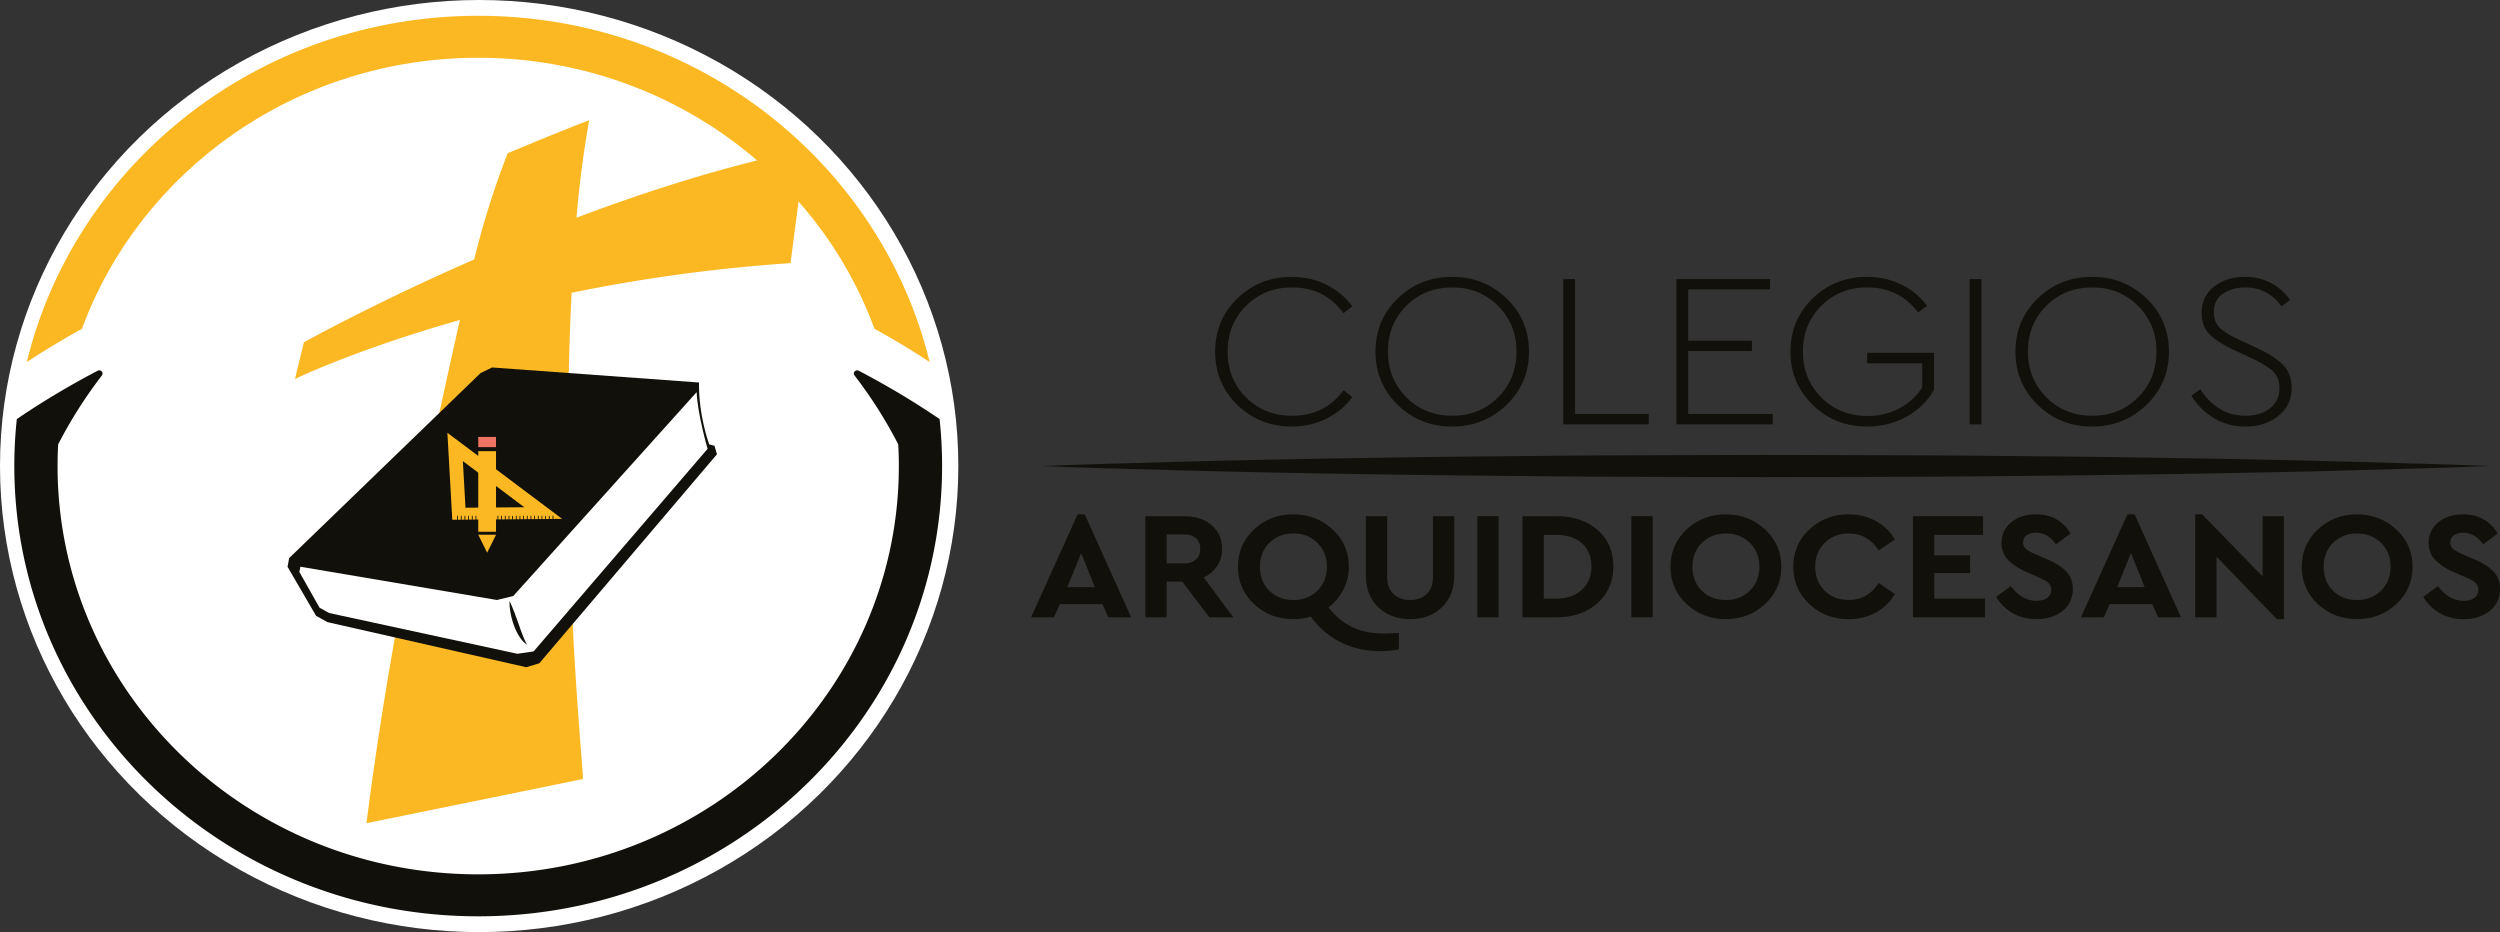 <svg xmlns="http://www.w3.org/2000/svg" viewBox="0 0 6134.58 2287.22"><rect x="0" y="0" width="6134.58" height="2287.22" fill="#333333" stroke="none"/><defs><style>.cls-1{fill:#12100b;}.cls-2{fill:#fff;}.cls-3{fill:#fbb823;}.cls-4{fill:#ee7363;}</style></defs><g id="Capa_2" data-name="Capa 2"><g id="Capa_1-2" data-name="Capa 1"><path class="cls-1" d="M3255,698.82q39,19.45,63.43,52.94l-21.7,16.74q-46.18-63.19-126.31-63.2-67.33,0-112.68,45.11t-45.36,112.07q0,67.51,45.08,112.61t113,45.1q80.68,0,126.31-62.65l21.7,16.74q-24.46,33.5-63.43,52.93t-85.14,19.45q-79,0-133.55-52.93T2981.75,863q0-77.78,54.53-130.71t133.55-52.93q46.18,0,85.14,19.44"></path><path class="cls-1" d="M3696.82,732.31q55.09,52.92,55.09,130.71,0,77.24-55.09,130.43t-133.55,53.21q-79,0-133.55-53.21T3375.19,863q0-77.78,54.53-130.71t133.55-52.93q78.46,0,133.55,52.93m-246,18.09q-45.07,45.11-45.07,112.08t45.07,112.34q45.08,45.38,113,45.37,67.32,0,112.4-45.37t45.08-112.34q0-66.43-45.36-111.81T3563.83,705.3q-67.89,0-113,45.1"></path><polygon class="cls-1" points="3864.89 1015.87 4045.74 1015.87 4045.74 1041.25 3835.95 1041.25 3835.95 684.78 3864.89 684.78 3864.89 1015.87"></polygon><polygon class="cls-1" points="4343.45 710.16 4142.57 710.16 4142.57 836.01 4298.94 836.01 4298.94 861.4 4142.57 861.4 4142.57 1015.87 4350.13 1015.87 4350.13 1041.26 4113.64 1041.26 4113.64 684.78 4343.45 684.78 4343.45 710.16"></polygon><path class="cls-1" d="M4665.09,698a171.37,171.37,0,0,1,63.44,52.12l-21.7,16.75q-46.18-61.57-124.64-61.58-67.89,0-113,45.1t-45.07,112.08q0,67.51,45.07,112.88t114.08,45.37q42.84,0,77.9-18.9t55.65-51.31V891.64H4581.63V865.72h164.16v90.74q-23.94,42.12-67.89,66.17t-96.27,24q-79,0-133.55-53.21T4393.55,863q0-77.78,54.53-130.71t133.55-52.93q45.06,0,83.46,18.63"></path><rect class="cls-1" x="4833.17" y="684.78" width="28.94" height="356.48"></rect><path class="cls-1" d="M5267.2,732.31q55.1,52.92,55.09,130.71,0,77.24-55.09,130.43t-133.55,53.21q-79,0-133.55-53.21T4945.57,863q0-77.78,54.53-130.71t133.55-52.93q78.47,0,133.55,52.93M5021.25,750.4q-45.08,45.11-45.07,112.08t45.07,112.34q45.08,45.38,113,45.37,67.34,0,112.4-45.37t45.08-112.34q0-66.43-45.36-111.81T5134.21,705.3q-67.87,0-113,45.1"></path><path class="cls-1" d="M5573,694.77a130.09,130.09,0,0,1,46.46,41.32l-21.14,15.67q-33.39-46.46-89-46.46-31.15,0-54,15.13t-22.82,45.36a61.28,61.28,0,0,0,4.46,24.05,47.09,47.09,0,0,0,14.75,18.63,151,151,0,0,0,19.47,13.23q9.18,5.13,26.43,13.23l41.18,19.44q44,20.53,64.27,41.87t20.31,55.89q0,42.14-32.55,68.33t-81.52,26.2q-41.73,0-76-20.26T5377.41,971l21.7-15.66q42.29,64.82,110.73,64.81,36.72,0,60.09-18.1t23.38-49.41q0-26.48-15.58-41.32t-52.3-32.14l-41.74-19.44q-39-17.82-60.1-37.81t-21.14-54.55q0-40.5,30.88-64.27t76-23.77q35.05,0,63.71,15.39"></path><path class="cls-1" d="M2705.2,1482.45H2600.6l-14.33,32.34h-56.18l114.28-252.69h17.44l113.9,252.69h-56.18Zm-52.3-125.22-33.71,83.48h67.41Z"></path><path class="cls-1" d="M2967.41,1514.79l-66.24-87.62h-38.35v87.62h-52.3V1266.61h96.07q40.68,0,66.44,22t25.77,58.09q0,23.7-12,41.93T2953.86,1417l72.44,97.77Zm-104.59-132.36h43.77q18.21,0,28.47-9.78t10.27-26q0-15.78-10.46-25.57t-28.28-9.77h-43.77Z"></path><path class="cls-1" d="M3432.63,1553.14V1593q-20.13,4.88-45.71,4.88-51.91,0-95.88-21.43t-74.57-63.55a146.41,146.41,0,0,1-43,6.4q-56.56,0-96.08-37t-39.52-91.57q0-54.53,39.52-91.56t96.08-37q56.55,0,96.45,37t39.91,91.56a120.72,120.72,0,0,1-13.36,56,131.21,131.21,0,0,1-36.61,44q25.95,32.73,58.88,48.32t78.25,15.61q7.76,0,35.64-1.51m-317.86-103.59q23.05,22.74,59.08,22.75,35.25,0,58.7-22.94T3256,1390.7q0-35.71-23.43-58.66t-58.7-22.94q-35.64,0-58.88,22.94t-23.25,58.66q0,36.1,23.05,58.85"></path><path class="cls-1" d="M3568.56,1412.13q0,48.88-30.42,78t-78,29.15q-47.65,0-78.07-29.15t-30.41-78V1266.61h52.3v149.28q0,27.08,15.69,41.74t40.49,14.67q25.17,0,40.67-14.67t15.49-41.74V1266.61h52.31Z"></path><rect class="cls-1" x="3625.07" y="1266.61" width="52.3" height="248.17"></rect><path class="cls-1" d="M3920.24,1300.45Q3959,1334.29,3959,1390q0,54.9-38.94,89.87t-100.53,35h-83.68V1266.61h83.68q62,0,100.72,33.84m-132.1,12v156.43h31q38.74,0,62.37-21.62t23.63-57.34q0-36.1-23.43-56.78t-62.57-20.69Z"></path><rect class="cls-1" x="4003.1" y="1266.61" width="52.29" height="248.17"></rect><path class="cls-1" d="M4331.19,1299.14q39.9,37,39.91,91.56t-39.91,91.57q-39.9,37-96.46,37t-96.07-37q-39.51-37.05-39.52-91.57t39.52-91.56q39.51-37,96.07-37t96.46,37M4176.24,1332Q4153,1355,4153,1390.7q0,36.1,23.05,58.85t59.08,22.75q35.25,0,58.69-22.94t23.44-58.66q0-35.71-23.44-58.66t-58.69-22.94q-35.64,0-58.88,22.94"></path><path class="cls-1" d="M4602.9,1278.46a121.06,121.06,0,0,1,46.68,45.31l-39.51,27.08q-27.12-41.76-73.22-41.75-36,0-59.27,22.94t-23.25,59q0,35.72,23.25,58.47t59.27,22.75q46.09,0,73.22-41.74l39.51,27.08a118,118,0,0,1-46.49,45.31q-29.84,16.35-66.63,16.35-57.35,0-96.65-37t-39.33-91.57q0-54.53,39.52-91.56t96.85-37q36.4,0,66,16.36"></path><polygon class="cls-1" points="4866.08 1312.48 4746.37 1312.48 4746.37 1362.88 4834.31 1362.88 4834.31 1406.12 4746.37 1406.12 4746.37 1468.91 4870.73 1468.91 4870.73 1514.79 4694.08 1514.79 4694.08 1266.61 4866.08 1266.61 4866.08 1312.48"></polygon><path class="cls-1" d="M5047.15,1274.88a91,91,0,0,1,33.51,34.22L5045,1335.8q-19.76-28.58-48.81-28.58-13.54,0-22.66,6.2t-9.1,17.87q0,9.76,6.77,15.6t23.06,13l29,12.41q32.16,13.9,47.65,30.64t15.5,41.93q0,33.84-25.18,54.15T4997,1519.31q-32.55,0-58.31-14.86a109,109,0,0,1-40.47-40l36-26.32q26.73,36.09,62.76,36.1,17,0,26.73-7.33t9.68-20.13a21.36,21.36,0,0,0-4.45-13.34,31.25,31.25,0,0,0-10.08-8.83c-3.74-2-9.74-4.89-18-8.66l-27.5-12q-29.84-13.15-45.91-30.08t-16.08-41.36q0-31.59,24-51t60.82-19.37q29.45,0,50.95,12.78"></path><path class="cls-1" d="M5281.3,1482.45H5176.7l-14.34,32.34h-56.17l114.28-252.69h17.44l113.9,252.69h-56.18ZM5229,1357.23l-33.7,83.48h67.41Z"></path><polygon class="cls-1" points="5604.34 1266.61 5604.34 1519.3 5586.9 1519.3 5438.91 1365.88 5438.91 1514.79 5386.62 1514.79 5386.62 1262.1 5403.66 1262.1 5552.04 1414.39 5552.04 1266.61 5604.34 1266.61"></polygon><path class="cls-1" d="M5880.1,1299.14q39.91,37,39.91,91.56t-39.91,91.57q-39.9,37-96.45,37t-96.08-37q-39.51-37.05-39.52-91.57t39.52-91.56q39.53-37,96.08-37t96.45,37m-155,32.9q-23.25,22.95-23.24,58.66,0,36.1,23,58.85T5784,1472.3q35.25,0,58.7-22.94t23.43-58.66q0-35.71-23.43-58.66T5784,1309.1q-35.64,0-58.88,22.94"></path><path class="cls-1" d="M6095.25,1274.88a91,91,0,0,1,33.52,34.22l-35.65,26.7q-19.76-28.58-48.81-28.58-13.56,0-22.66,6.2t-9.11,17.87q0,9.76,6.78,15.6t23.05,13l29.05,12.41q32.16,13.9,47.66,30.64t15.5,41.93q0,33.84-25.18,54.15t-64.32,20.31q-32.53,0-58.3-14.86a109,109,0,0,1-40.48-40l36-26.32q26.73,36.09,62.75,36.1,17.06,0,26.73-7.33t9.69-20.13a21.36,21.36,0,0,0-4.45-13.34,31.45,31.45,0,0,0-10.08-8.83c-3.74-2-9.75-4.89-18-8.66l-27.51-12q-29.82-13.15-45.9-30.08t-16.08-41.36q0-31.59,24-51t60.82-19.37q29.44,0,50.94,12.78"></path><path class="cls-1" d="M2556.07,1143.61l39.9-1.47c26-.85,64.18-2.68,112.75-3.83,97.14-2.34,235.91-7.26,402.43-10.34,83.26-1.7,173.47-3.54,268.87-4.71,95.4-1.34,196-3,300.09-3.69s211.63-2.25,320.91-2.36l331.32-1,331.31.93c109.28,0,216.83,1.63,320.91,2.32s204.68,2.3,300.09,3.67c95.4,1.18,185.6,3,268.86,4.72,83.27,1.43,159.59,3.58,227.24,5.52l175.2,4.86c48.57,1.17,86.73,3,112.75,3.84l39.9,1.49-39.9,1.49c-26,.85-64.18,2.67-112.75,3.84l-175.2,4.86c-67.65,2-144,4.09-227.24,5.52-83.26,1.74-173.46,3.54-268.86,4.72-95.41,1.38-196,3-300.09,3.67s-211.63,2.31-320.91,2.33l-331.31.92L4001,1170c-109.28-.11-216.83-1.65-320.91-2.36S3475.42,1165.3,3380,1164c-95.4-1.17-185.61-3-268.87-4.72-166.52-3.08-305.29-8-402.43-10.34-48.57-1.15-86.73-3-112.75-3.82l-39.9-1.48"></path><ellipse class="cls-2" cx="1175.79" cy="1143.61" rx="1175.79" ry="1143.61"></ellipse><path class="cls-3" d="M1173.46,141.73c448.3,0,829.78,277.43,972.32,665q69.48,38.19,135.39,81.53C2162.45,401.18,1711.59,38.71,1173.46,38.71S184.46,401.18,65.74,888.3Q131.59,845,201.13,806.77c142.54-387.61,524-665,972.33-665"></path><path class="cls-1" d="M2305.62,1028.29Q2247.81,989,2187,953.71q-39.35-22.85-79.83-44c-7.64-4-15.46,4.9-10.28,11.64a1113.39,1113.39,0,0,1,107.25,168.94q1.44,26.48,1.46,53.3c0,553.33-462.13,1001.89-1032.19,1001.89S141.27,1696.94,141.27,1143.61q0-26.82,1.46-53.3A1112.61,1112.61,0,0,1,250,921.37c5.18-6.74-2.64-15.63-10.27-11.64q-40.5,21.1-79.84,44Q99.14,989,41.28,1028.29A1082.44,1082.44,0,0,0,52,1334c93,519.47,559.65,914.48,1121.42,914.48s1028.45-395,1121.43-914.48a1081.78,1081.78,0,0,0,10.74-305.75"></path><path class="cls-3" d="M1402.65,718.44a4012.26,4012.26,0,0,1,537.17-72.78l36.46-278.88C1784.14,406,1590.13,467.9,1414.71,534.21c5.9-71.29,13.26-128.81,22.3-186.57,2.72-17.39,5.6-34.84,8.63-52.65-67.92,26.3-135.24,53.77-199.89,81.07-6.28,16.22-12.57,32.94-18.86,50.37-21.25,58.88-42.45,125.93-63.38,210.24C915.36,745.1,745.7,840.05,745.7,840.05c-5.17,21.22-12.18,50-21.89,89.94,0,0,148-72.1,404.68-144.81-48.39,215.22-94.42,429-135,644.39l229.92,36.9,28-7.77,145.11-157.32c-4.35-174.25-4.23-374,6.13-582.94"></path><path class="cls-3" d="M1281,1607.81l-308.15-65.92c-28.17,157.78-53.15,316.72-73.65,478.06l531-108.32c2.18-4.93-15.16-167.27-26.65-415.38l-90.1,106.07Z"></path><path class="cls-1" d="M1715.27,938.6l-507.85-36.88-28,13.59L709.57,1369.43l-4,21.35,70,120.32,28,15.53,487.85,110.62,32-9.7,435.87-512.83-6-20.87-13-3.4s-26.49-70.83-25-151.85m-5.8,23.62c1.71,52.25,26.79,139.15,26.79,139.15l-426.87,497.06-40,5.83L807.29,1504.19l-23.24-13.1-49.49-87.69,2.63-12.74,482.23,81.63,40-9.7"></path><path class="cls-1" d="M1288.43,1572.34c-.94-2-2-4.16-3-6.66-2.06-4.92-4.31-10.69-6.59-17-1.23-3.09-2.28-6.37-3.47-9.67s-2.37-6.65-3.56-10-2.42-6.72-3.61-10-2.43-6.57-3.59-9.73c-2.3-6.34-4.6-12.23-6.69-17.28-4.08-10.12-7.53-16.8-7.53-16.8a108.66,108.66,0,0,0,.88,18.42,168.64,168.64,0,0,0,3.22,18.5c.86,3.32,1.56,6.81,2.63,10.27s2.09,7,3.35,10.45a145.48,145.48,0,0,0,8.67,20,80.19,80.19,0,0,0,5.06,8.77,63.28,63.28,0,0,0,5.28,7.46,44.75,44.75,0,0,0,5.15,5.84,28.71,28.71,0,0,0,4.47,4c2.71,2,4.27,3,4.27,3s-.87-1.73-2.42-4.5a48.32,48.32,0,0,1-2.54-5.1"></path><polygon class="cls-3" points="1195.42 1356.27 1184.48 1334.17 1173.54 1312.08 1195.42 1312.08 1217.3 1312.08 1206.36 1334.17 1195.42 1356.27"></polygon><rect class="cls-3" x="1173.55" y="1107.13" width="43.58" height="197.72"></rect><path class="cls-4" d="M1217.12,1097.25h-43.57v-24.43a.7.7,0,0,1,.71-.7h42.14a.71.71,0,0,1,.72.7Z"></path><rect class="cls-1" x="1173.55" y="1100.49" width="43.58" height="2.83"></rect><path class="cls-3" d="M1358,1265.63v7.7l21.26-.17L1097.83,1062l12,213.4,12-.1v-9.62h2v9.6l7,0v-9.55h2v9.53l7-.06v-9.47h2v9.46l7-.06v-9.4h2V1275l7,0v-9.33h2v9.31l7-.06v-9.25h2v9.24l7-.06v-9.18h2v9.16l7,0v-9.11h2v9.09l7-.06v-9h2v9l7-.06v-9h2v8.95l7-.06v-8.89h2v8.87l7,0v-8.82h2v8.8l7-.06v-8.74h2v8.73l7-.06v-8.67h2v8.65l7,0v-8.6h2v8.58l7-.06v-8.52h2v8.51l7-.06v-8.45h2v8.44l7-.06v-8.38h2V1274l7,0v-8.31h2v8.29l7-.06v-8.23h2v8.21l7,0v-8.16h2v8.14l7-.06v-8.08h2v8.07l7-.06v-8h2v8l7-.06v-7.94h2v7.92l7,0v-7.87h2v7.85l7-.06v-7.79h2v7.78l7-.06v-7.72Zm-215.77-19.78-6.43-114.35,150.77,113.18Z"></path></g></g></svg>